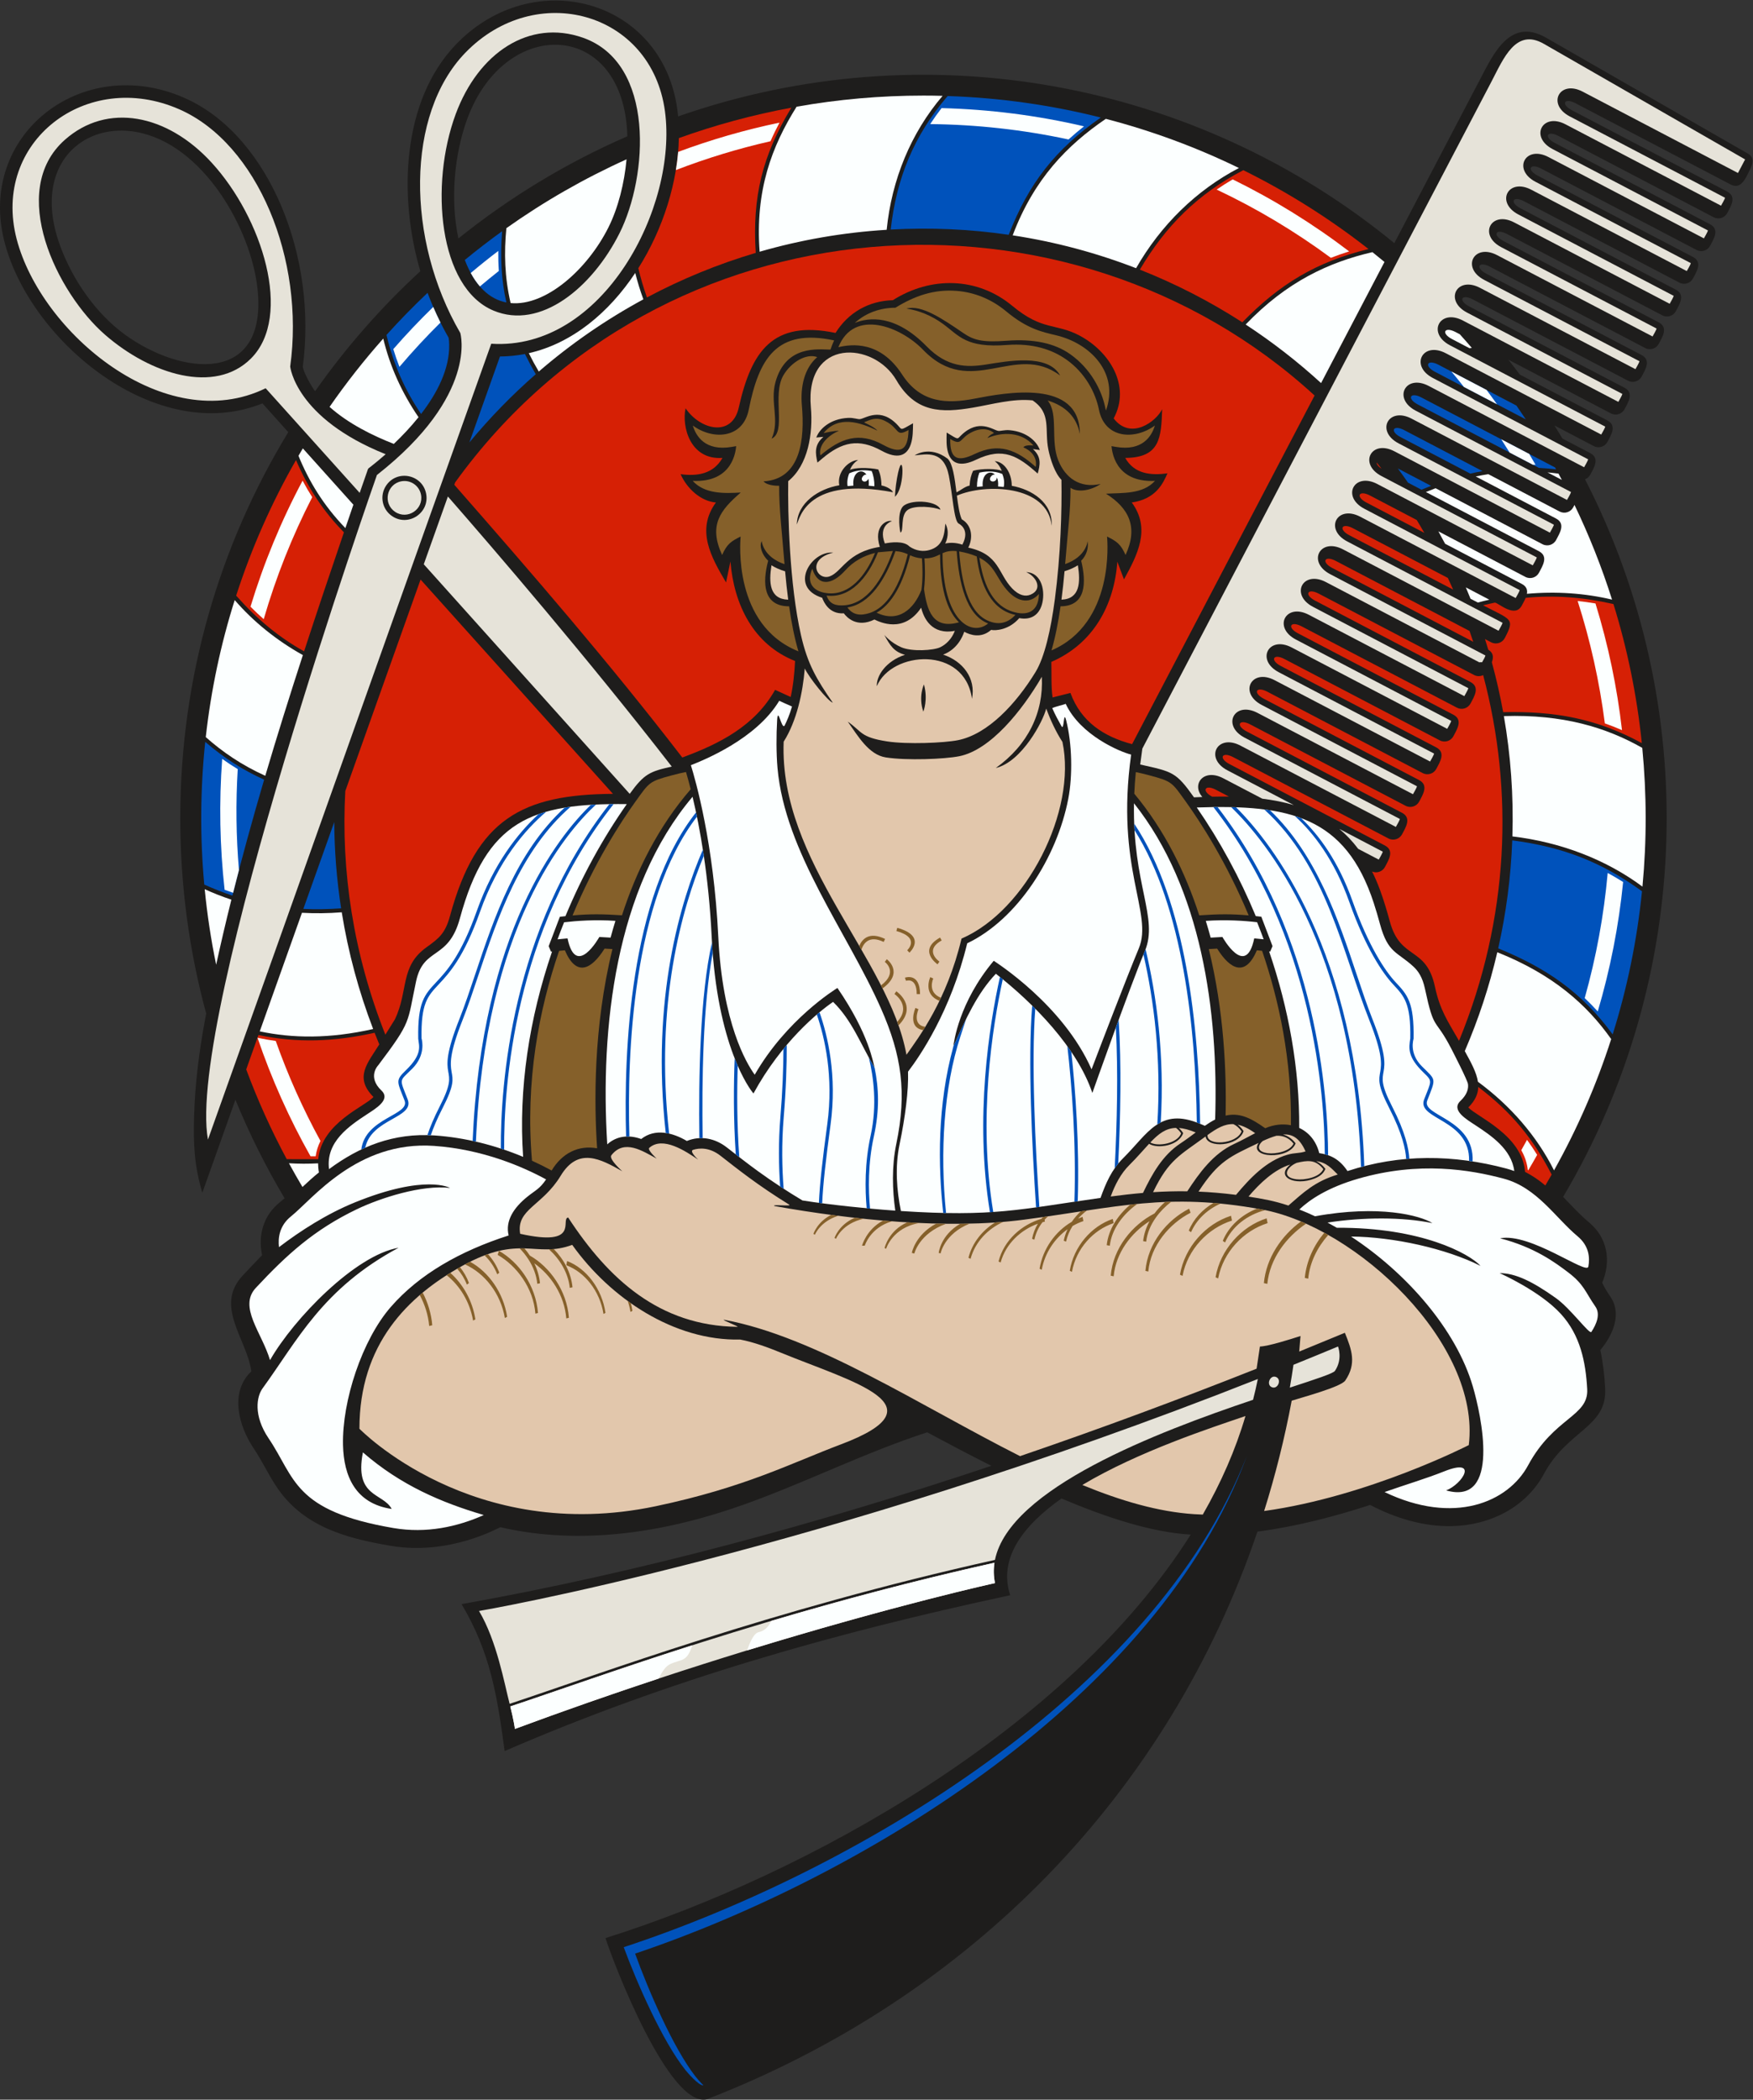 <?xml version="1.0" encoding="UTF-8" standalone="no"?>
<svg
   xmlns:dc="http://purl.org/dc/elements/1.1/"
   xmlns:cc="http://creativecommons.org/ns#"
   xmlns:rdf="http://www.w3.org/1999/02/22-rdf-syntax-ns#"
   xmlns:svg="http://www.w3.org/2000/svg"
   xmlns="http://www.w3.org/2000/svg"
   viewBox="0 0 637.653 763.533"
   height="763.533"
   width="637.653"
   xml:space="preserve"
   id="svg2"
   version="1.1"><rect x="0" y="0" width="637.653" height="763.533" fill="#333333" stroke="none"/><defs
     id="defs6" /><g
     transform="matrix(1.333,0,0,-1.333,0,763.533)"
     id="g10"><g
       transform="scale(0.1)"
       id="g12"><path
         id="path14"
         style="fill:#1e1d1c;fill-opacity:1;fill-rule:evenodd;stroke:none"
         d="m 4367.03,2044.95 c 7.19,-34.19 11.26,-69.32 13.15,-104.16 5.77,-106.75 -102.39,-113.49 -167.02,-233.49 -49.81,-92.5 -148.88,-140.6 -251.55,-142.68 -77.89,-1.58 -154.23,21.98 -222.76,57.84 -95.8,-31.41 -201.96,-59.02 -307.56,-72.84 C 3189.39,836.941 2650.14,281.008 1928.69,1.035 1826.54,-22.664 1674.86,369.641 1652.28,440.793 c 556.38,175.352 1262.42,571.387 1597,1100.747 -105.94,5.97 -228.63,46.01 -352.73,98.48 -104.7,-74.05 -172.87,-162.9 -139.97,-263.93 C 2279.7,1274 1825.33,1145.61 1377.09,951.023 c -20.31,150.347 -38.75,268.407 -117.52,400.777 483.9,86.46 971.19,218.58 1445.71,377.32 -64.6,32.41 -124.46,64.35 -175.2,91.45 -170.41,-55.36 -329.94,-136.21 -498.28,-196.45 -212.07,-75.89 -444.09,-113.84 -666.43,-62.41 -2.94,-0.3 -137.23,-78.38 -299.87,-50.69 -124.012,21.11 -241.461,53.25 -313.934,165.56 -21.007,32.56 -37.523,67.86 -59.207,99.95 -40.968,60.65 -66.597,153.68 -6.468,210.32 -12.34,88.85 -101.696,177.65 -23.684,261.25 17.484,18.73 35.113,37.33 53.004,55.68 -11.641,54.54 3.578,108.47 48.312,144.26 4.442,3.54 8.79,7.23 13.075,11 -51.075,85.7 -96.008,175.47 -134.2,268.73 l -90.32,-253.66 c -22.168,74.96 -24.695,132.47 -22.367,211.13 2.57,86.7 13.691,174.64 29.574,259.85 1.106,5.93 2.235,11.87 3.36,17.81 -46.114,169.75 -70.735,348.35 -70.735,532.71 0,385.77 107.731,746.37 294.723,1053.39 l -70.5,78.51 C 427.766,4510.86 83.152,4795.58 12.461,5067.02 c -76.188,292.52 210.57,516.69 490.406,394.03 124.453,-54.55 212.426,-171.99 264.344,-294.19 57.738,-135.9 78.434,-292.27 59.144,-438.63 0.493,-14.25 23.403,-54.11 33.473,-67.62 83.84,119.25 180.212,229.03 287.182,327.5 -58.93,199.99 -52.62,463.44 97.98,619.37 211.03,218.5 562.48,122.84 603.33,-178.22 0.84,-6.24 1.52,-12.55 2.12,-18.9 672.29,235.11 1412.72,98.39 1954.42,-345.75 l 233.57,446.12 c 37.58,71.77 82.66,170.52 180.88,114.14 L 4767,5310.43 c 27.43,-13.86 11.78,-37.48 2.41,-57.03 -8.85,-18.52 -22.35,-41.59 -46.51,-28.94 l -423.95,221.98 c -30.51,15.97 -40.45,-3.06 -9.97,-19.03 l 423.96,-221.98 c 26.98,-14.12 10.36,-39.67 0.48,-58.53 -7.06,-13.49 -23.73,-18.7 -37.22,-11.63 l -423.95,221.98 c -30.5,15.96 -40.46,-3.07 -9.96,-19.04 l 423.95,-221.98 c 26.98,-14.12 10.35,-39.66 0.48,-58.52 -7.06,-13.49 -23.74,-18.7 -37.22,-11.64 l -423.96,221.98 c -30.5,15.97 -40.45,-3.06 -9.95,-19.03 l 423.95,-221.98 c 26.98,-14.13 10.35,-39.66 0.48,-58.53 -7.06,-13.49 -23.74,-18.69 -37.23,-11.63 l -423.95,221.98 c -30.5,15.96 -40.46,-3.07 -9.96,-19.04 l 423.95,-221.98 c 26.99,-14.13 10.35,-39.66 0.48,-58.52 -7.06,-13.5 -23.73,-18.71 -37.22,-11.64 l -423.95,221.98 c -30.5,15.97 -40.46,-3.06 -9.96,-19.03 l 423.95,-221.98 c 26.99,-14.13 10.35,-39.67 0.48,-58.52 -7.06,-13.49 -23.73,-18.71 -37.22,-11.65 l -423.96,221.98 c -30.49,15.97 -40.45,-3.06 -9.96,-19.02 l 423.96,-221.99 c 26.99,-14.12 10.36,-39.66 0.48,-58.53 -7.06,-13.49 -23.74,-18.69 -37.22,-11.63 l -423.96,221.98 c -30.5,15.96 -40.45,-3.07 -9.96,-19.04 l 423.96,-221.98 c 26.98,-14.12 10.36,-39.66 0.47,-58.52 -7.06,-13.49 -23.73,-18.7 -37.22,-11.64 l -279.75,146.48 c 10.47,-13.33 20.74,-26.81 30.88,-40.41 l 238.91,-125.09 c 26.99,-14.13 10.37,-39.67 0.48,-58.53 -7.06,-13.5 -23.73,-18.7 -37.21,-11.64 l -107.4,56.23 c 7.36,-11.79 14.59,-23.66 21.72,-35.61 l 75.72,-39.66 c 26.98,-14.12 10.35,-39.66 0.47,-58.52 -3.23,-6.19 -8.49,-10.63 -14.53,-12.95 317.56,-618.54 293.95,-1361.21 -59.78,-1957.62 23.12,-23.81 45.36,-48.49 70.9,-69.77 50.61,-42.18 60.47,-105.53 35.77,-164.3 5.66,-12.74 13.52,-25.48 21.39,-36.71 33.94,-48.48 7.22,-106.64 -26.52,-147.04 z M 1250.96,5077.47 c 139.68,112.19 294.52,206.26 460.97,278.65 -8.4,317.54 -332.32,330.81 -436.6,48.24 -35.81,-97.06 -47.14,-222.72 -24.37,-326.89 z M 165.367,5053.86 c 34.16,-90.98 96.446,-181.28 175.531,-238.74 154.372,-112.17 389.313,-137.55 361.899,124.12 -17.176,164 -148.715,396 -330.809,428.66 -105.324,18.89 -202.812,-35.11 -225.742,-142.26 -12.238,-57.19 -1.152,-117.78 19.121,-171.78 v 0" /><path
         id="path16"
         style="fill:#d62005;fill-opacity:1;fill-rule:evenodd;stroke:none"
         d="m 2157.67,3826.54 c 7,32.07 10.32,65.5 11.92,98.19 -114.36,45.3 -166.79,154.39 -176.41,271.43 L 1981.25,4139 c -40.6,68.66 -82.72,142.82 -27.64,218.16 -40.9,3.14 -78.9,37.59 -96.4,77.17 44.43,-5.91 89.21,-0.13 114.31,44.44 -88.64,-6.31 -111.51,85.95 -100.73,135.33 40.6,-59.61 126.85,-79.58 145.12,1.86 34.29,152.8 91.66,239.67 264.07,203.69 34.79,55.65 90.41,87.5 156.41,89.3 103.41,65.47 230.66,63.96 326.36,-15.73 81.81,-68.14 118.44,-46.63 182.5,-80.43 82.38,-43.46 141.48,-137.71 93.69,-226.33 46.43,-60.7 116.27,-8.41 132.4,25.24 -2.86,-76.22 -4.52,-132.47 -100.85,-132.98 25.12,-44.51 70.8,-48.04 115.21,-42.13 -11.85,-27.25 -31.47,-70.17 -97.32,-79.43 52.6,-71.78 15.83,-142.32 -21.26,-209.8 l -18.14,48.2 c -8.54,-118.78 -65.67,-223.7 -180.11,-273.34 0.93,-30.79 -0.87,-69.42 3.43,-96.95 l 48.72,12.29 c 29.15,-79.55 92,-119.41 168.26,-139.69 l 497.95,951.08 C 2918.93,5261.64 1806.8,5195 1242.04,4411.93 l -2.31,-6.47 c 214.06,-244.13 423.95,-486.64 622.1,-744.02 101.68,37.38 198.15,86.36 253.24,184.58 l 42.6,-19.48 z m 1150.04,-271.95 c 15.47,0.34 30.75,0.45 45.83,0.25 l -35.34,18.5 c -30.32,15.87 -40.33,-2.84 -10.49,-18.75 z m 436.45,-204.18 c 7.77,-15.61 14.98,-32.34 21.59,-50.28 10.41,-28.29 18.97,-57.22 26.89,-86.29 29.09,-106.82 99.04,-65.97 122.95,-177.41 13.9,-64.85 34.85,-93.82 65.78,-147.95 137.14,334.11 149.97,681.32 65.88,997.69 -7.61,-3.7 -16.81,-3.87 -24.87,0.36 l -423.96,221.98 c -30.51,15.97 -40.46,-3.06 -9.96,-19.03 l 423.95,-221.98 c 26.98,-14.13 10.36,-39.67 0.48,-58.54 -7.06,-13.48 -23.74,-18.69 -37.21,-11.62 l -423.97,221.97 c -30.5,15.97 -40.45,-3.06 -9.96,-19.02 l 423.96,-221.99 c 26.99,-14.12 10.35,-39.67 0.47,-58.53 -7.06,-13.49 -23.73,-18.7 -37.22,-11.63 l -423.95,221.98 c -30.5,15.97 -40.46,-3.06 -9.96,-19.03 L 3919,3689.11 c 26.98,-14.13 10.36,-39.67 0.48,-58.53 -7.06,-13.49 -23.73,-18.7 -37.21,-11.64 l -423.96,221.98 c -30.5,15.97 -40.46,-3.06 -9.96,-19.03 l 423.95,-221.98 c 26.99,-14.13 10.36,-39.67 0.49,-58.53 -7.07,-13.49 -23.75,-18.69 -37.22,-11.63 l -423.97,221.98 c -30.49,15.97 -40.45,-3.07 -9.96,-19.03 l 423.97,-221.99 c 26.98,-14.12 10.35,-39.66 0.48,-58.53 -7.07,-13.48 -23.75,-18.69 -37.23,-11.63 l -423.96,221.98 c -30.49,15.97 -40.45,-3.06 -9.96,-19.03 l 423.95,-221.98 c 26.99,-14.13 10.37,-39.66 0.49,-58.53 -6.71,-12.83 -22.12,-18.16 -35.22,-12.58 z m 275.98,626.68 c -3.26,9.88 -6.62,19.73 -10.08,29.53 l -364.94,191.09 c -30.5,15.96 -40.46,-3.07 -9.96,-19.04 l 384.98,-201.58 z m -54.76,142.34 c -4.7,10.65 -9.53,21.25 -14.45,31.8 l -259.11,135.67 c -30.5,15.97 -40.45,-3.06 -9.96,-19.03 l 283.52,-148.44 z m -78.73,154.86 c -6.81,11.78 -13.63,23.55 -20.68,35.07 l -127.45,66.74 c -30.49,15.97 -40.45,-3.07 -9.97,-19.03 l 158.1,-82.78 z m -116.77,175.08 c -4.32,5.63 -8.65,11.26 -13.02,16.81 -0.71,-4.25 3.26,-10.57 13.02,-16.81 z M 942.262,3569.98 c -12.004,-218.39 21.801,-444.08 109.298,-664.66 l 25.98,41.64 c 37.69,78.74 13.22,144.56 86.35,196.82 35.56,25.42 51.36,38.69 64.31,86.25 72.08,264.62 197.63,330.52 444.43,332.27 l -524.95,584.62 -205.418,-576.94 v 0" /><path
         id="path18"
         style="fill:#0052bb;fill-opacity:1;fill-rule:evenodd;stroke:none"
         d="m 912.129,3485.35 c 0.476,-79.45 6.723,-157.49 18.726,-235.43 -35.929,-2.48 -70.05,-3.04 -103.097,-1.53 l 84.371,236.96 z M 634.18,3284.65 c -25.219,8.48 -50.684,18.48 -76.77,30.11 -11.867,129.79 -10.957,259.88 2.606,389.33 52.214,-44.84 104.695,-77.99 160.797,-103.07 -31.016,-105.45 -60.215,-211.15 -86.633,-316.37 z m 3846.5,11.91 c -13.57,-134.63 -40.7,-265.26 -80,-390.5 -84.39,115.3 -180.82,180.95 -312.41,234.74 21.53,95.25 34.6,193.7 38.37,294.54 137.23,-17.8 242.48,-58.11 354.04,-138.78 z m -342.67,1324.96 c 8.67,-12.44 17.2,-24.98 25.58,-37.64 l -248.22,129.97 c -30.49,15.97 -20.53,35 9.96,19.03 l 212.68,-111.36 z m 105.41,-168.83 2.87,-5.18 c -16.02,1.85 -31.67,3.2 -47.05,4.06 l -330.57,173.08 c -30.49,15.97 -20.54,35 9.96,19.03 l 364.79,-190.99 z m -197.99,-9.99 c -11.13,-1.99 -22.22,-4.25 -33.29,-6.82 l -190.18,99.58 c -30.5,15.97 -20.53,34.99 9.97,19.03 l 213.5,-111.79 z m -140.41,-40.13 c -8.68,-3.35 -17.41,-6.86 -26.21,-10.52 l -36.6,19.16 c -9.05,13.06 -18.29,25.98 -27.73,38.75 l 90.54,-47.39 z M 2585.94,5465.95 c 143.68,-4.74 283.47,-24.8 417.78,-58.7 -123.84,-86.84 -196.04,-178.39 -251.22,-319.81 -106.89,15.49 -213.07,20.27 -321.96,14.3 15.91,140.29 63.13,256.24 155.4,364.21 z M 1461.97,4707.1 c -65.24,-57.06 -125.81,-119.31 -181.11,-186.1 l 83.46,234.41 c 23.31,0.12 46.04,2.48 68.16,6.81 8.9,-18.14 18.72,-36.46 29.49,-55.12 z m -312.93,-108.5 c -43.58,63.94 -75,134.12 -94.47,215.54 35.82,39.8 73.25,78.13 112.17,114.91 15.91,-42.48 35.12,-83.53 57.37,-122.34 1.12,-5.82 1.49,-12.65 1.62,-18.49 1.44,-66.7 -32.89,-132.86 -76.69,-189.62 z m 119.36,420.12 c 33.06,27.21 67.03,53.37 101.84,78.42 -5.82,-71.08 -2.09,-133.96 11.55,-194.36 -45.31,8.76 -85.83,43.88 -113.39,115.94 v 0" /><path
         id="path20"
         style="fill:#d62005;fill-opacity:1;fill-rule:evenodd;stroke:none"
         d="m 4234.18,2523.71 c -5.68,-9.98 -11.43,-19.91 -17.27,-29.78 -16.46,13.82 -34.47,26.5 -55.33,37.09 -7.27,100.24 -132.35,150.78 -154.86,175.72 18.9,18.83 26.7,37.06 27.21,55.91 90.28,-68.49 148.52,-139.19 200.25,-238.94 z M 1022.2,2910.56 c 4.17,-10.64 8.44,-21.23 12.82,-31.76 -31.79,-50.96 -69.161,-89.85 -15.98,-143.37 -20.157,-24.56 -142.126,-70.48 -150.571,-169.75 l -86.035,0.05 c -42.18,78.57 -79.188,160.32 -110.575,244.8 l 33.434,93.9 c 104.875,-22.23 206.727,-18.59 316.907,6.13 z M 829.801,3951.01 c -68.578,38.38 -127.574,86.88 -185.391,151.99 41.899,129.66 96.797,253.48 163.301,369.83 33.516,-78.03 76.258,-141.6 130.812,-197.1 C 902.207,4169.34 865.59,4060.8 829.801,3951.01 Z M 2062.31,5038.07 c -103.76,-30.75 -203.13,-71.68 -296.97,-121.64 -9.4,26.75 -17.25,53.31 -23.49,79.8 68.17,107.76 108.27,236.88 110.69,354.98 98.88,35.58 201.44,63.46 306.93,82.95 -79.12,-130.24 -106.95,-243.37 -97.16,-396.09 z m 1330.48,225.59 c 121.45,-60.1 235.88,-132.26 341.58,-215.07 -142.51,-35.16 -241.77,-95 -344.36,-199.93 -87.7,56.57 -181.27,104.84 -279.58,143.68 70.5,119.72 158.42,206.73 282.36,271.32 z M 4402.8,4080.07 c 37.75,-121.83 63.96,-248.73 77.41,-379.41 -123.46,67.37 -238.44,87.7 -378.32,84.46 -8.38,46.13 -18.73,91.58 -30.95,136.24 4.66,12.72 4.96,25.39 -9.77,34.18 -2.89,9.7 -5.87,19.37 -8.94,29 l 16.84,-8.82 c 13.49,-7.06 30.16,-1.84 37.22,11.64 28.26,53.98 17.75,48.99 -59.15,89.26 10.84,2.69 21.57,5.14 32.21,7.38 11.02,-1.53 54.76,-43.53 73.65,-7.45 3.29,6.3 7.35,13.35 10.27,20.46 78.35,7.65 154.84,2.02 239.53,-16.94 v 0" /><path
         id="path22"
         style="fill:#fcffff;fill-opacity:1;fill-rule:evenodd;stroke:none"
         d="m 4170.38,2535.37 c 8.26,13.91 16.33,27.92 24.24,42.03 -8.72,13.99 -17.92,27.68 -27.65,40.99 -5.15,-9.46 -10.39,-18.88 -15.71,-28.25 9.55,-16.8 15.77,-34.84 17.82,-54.09 0.44,-0.22 0.87,-0.45 1.3,-0.68 z M 652.07,3354.4 c -7.808,91.54 -8.925,183.63 -3.324,275.35 -14.512,8.75 -28.664,18.08 -42.453,27.92 -8.809,-119.37 -6.598,-238.04 6.633,-357.09 7.683,-2.86 15.418,-5.6 23.191,-8.22 5.211,20.66 10.531,41.35 15.953,62.04 z m 1917.29,2078.61 c -10.92,-14.12 -21.29,-28.66 -31.05,-43.62 126.86,-1.24 253.48,-15.27 377.51,-41.94 13.63,12.47 27.77,24.4 42.29,35.83 -127.51,29.8 -257.83,46.4 -388.75,49.73 z m 1391.2,-718.57 c 11.58,-13.88 22.96,-27.92 34.14,-42.13 l 90.41,-47.33 c -9.39,13.2 -18.93,26.27 -28.65,39.23 l -95.9,50.23 z m 136.08,-184.9 c 7.72,-11.97 15.3,-24.02 22.75,-36.16 l 63.32,-33.15 c 2.49,-0.09 4.97,-0.18 7.46,-0.29 -5.63,9.92 -11.34,19.79 -17.14,29.6 l -76.39,40 z m 332.58,-1207.72 c -13.79,8.67 -27.83,16.93 -42.15,24.69 -10.35,-115.46 -31.34,-229.87 -62.75,-341.45 12.37,-11.64 24.25,-23.77 35.65,-36.36 34.13,115.23 57.28,233.53 69.25,353.12 z M 1073.23,4775.49 c 4.95,-16.33 10.53,-32.46 16.75,-48.34 35.72,42.06 73.04,82.34 112,120.88 -6.96,13.95 -13.55,28.14 -19.75,42.53 -37.88,-36.85 -74.25,-75.23 -109,-115.07 z m 236.32,170.99 c 16.95,14.36 34.18,28.43 51.7,42.23 -1.28,18.19 -1.74,36.43 -1.52,54.65 -25.57,-19.44 -50.64,-39.51 -75.19,-60.2 7.7,-14.21 16.08,-26.37 25.01,-36.68 z m 2054.2,292.1 c -14.91,-8.74 -29.52,-17.99 -43.76,-27.8 109.69,-51.74 214.11,-114.22 311.7,-186.25 16.41,6.47 33.07,12.31 49.9,17.57 -99.27,75.61 -205.8,141.51 -317.84,196.48 z m 1062.38,-1502.5 c -13.44,117.14 -37.59,232.92 -72.39,345.6 -16.13,2.72 -32.35,4.98 -48.62,6.71 34.83,-108.74 59.67,-220.58 74.2,-333.84 15.82,-5.56 31.44,-11.74 46.81,-18.47 z M 702.707,2896.88 c 38.07,-111.96 86.523,-220.26 144.602,-323.27 h 14.086 c 2.05,14.59 6.503,28.52 13.082,41.75 -47.872,87.49 -88.731,178.75 -121.993,272.78 -16.691,2.3 -33.3,5.22 -49.777,8.74 z m 16.926,1141.92 c 33.336,114.89 77.672,226.45 132.344,332.85 -9.356,14.66 -18.086,29.71 -26.235,45.08 -58.484,-109.66 -106.113,-224.94 -142.211,-343.87 11.66,-11.74 23.688,-23.11 36.102,-34.06 z M 1844.32,5263.98 c 84.04,32.38 170.38,58.68 258.25,78.65 7.49,17.23 15.72,34.12 24.52,50.71 -94.08,-19.59 -186.56,-46.27 -276.56,-79.77 -1.4,-16.42 -3.46,-32.97 -6.21,-49.59 v 0" /><path
         id="path24"
         style="fill:#fcffff;fill-opacity:1;fill-rule:evenodd;stroke:none"
         d="m 2519.92,5467.17 c 17.47,0 34.89,-0.24 52.26,-0.7 -86.53,-101.26 -138.92,-228.58 -152.64,-365.43 -119.57,-7.37 -235.61,-27.75 -346.7,-59.84 -12.48,166.81 33.24,287.75 100.93,395.64 112.38,19.91 228.05,30.33 346.15,30.33 z m 497.65,-63.44 c 126.47,-32.91 248.01,-78.05 363.25,-134.12 -116.49,-60.7 -213.46,-155.88 -280.66,-273.34 -107.17,41.5 -219.89,71.87 -336.76,89.64 58.35,154.27 149.11,246.27 254.17,317.82 z m 727.47,-363.65 c 11.09,-8.81 22.07,-17.74 32.95,-26.78 l -173.02,-330.46 c -64.06,58.61 -132.9,112.08 -205.84,159.82 112.12,116.93 227.09,169.87 345.91,197.42 z m 238.5,-224.03 c 11.07,-12.28 22,-24.69 32.77,-37.25 -2.1,-0.28 -4.2,-0.57 -6.29,-0.86 l -47.95,25.1 c -30.49,15.97 -20.55,35.01 9.96,19.03 l 11.51,-6.02 z m 269.25,-380.19 c 3.1,-5.7 6.17,-11.42 9.21,-17.15 l -39.14,20.49 c 10.04,-0.91 20.01,-2.03 29.93,-3.34 z m 43.69,-85.37 c 39.98,-83.04 74.27,-169.33 102.47,-258.33 -74.78,17.7 -153.27,22.91 -232.3,15.84 1.87,10.36 -0.81,20.11 -14.13,27.08 l -209.17,109.53 c -5.99,11.36 -12.12,22.66 -18.37,33.86 l 237.5,-124.35 c 13.49,-7.07 30.16,-1.86 37.22,11.63 9.87,18.86 26.5,44.41 -0.48,58.53 l -308.24,161.39 c 8.9,3.67 17.69,7.14 26.42,10.42 l 291.78,-152.78 c 13.49,-7.06 30.16,-1.85 37.21,11.64 9.88,18.86 26.52,44.4 -0.47,58.53 l -218.99,114.66 c 11.59,2.42 23.03,4.49 34.36,6.25 l 194.59,-101.89 c 13.49,-7.05 30.17,-1.85 37.23,11.64 1.06,2.05 2.21,4.17 3.37,6.35 z m -232.32,-258.55 c -10.53,-2.36 -21.04,-4.93 -31.53,-7.73 l -19.9,10.42 c -4.14,10.37 -8.41,20.68 -12.79,30.94 l 64.22,-33.63 z m 417.28,-404.25 c 12.15,-126.15 12.39,-252.3 0.49,-378.5 -99.55,73.89 -222.2,121.14 -354.92,137.04 3.41,111.25 -4.54,220.92 -23.24,328.2 161.04,5.05 278.7,-30.66 377.67,-86.74 z m -84.82,-794.4 c -40.27,-125.32 -92.73,-245.18 -155.99,-358.16 -46.9,93.34 -118.2,175.91 -207.63,241.73 -3.82,25.36 -18.67,52.32 -35.92,83.71 37.17,86.24 67.02,176.38 88.76,269.63 152.28,-60.75 244.45,-143.01 310.78,-236.91 z M 1755.64,4911.31 c -102.35,-55.4 -198,-121.58 -285.44,-197.02 -10.02,16.98 -19.06,33.69 -27.21,50.17 118.69,26.83 218.88,111.11 290.48,218.85 6.05,-24.16 13.44,-48.2 22.17,-72 z m -362.28,-10.15 c -16.49,70.87 -18.06,138.2 -11.57,204.3 102.49,72.62 212.26,135.62 327.94,187.84 -5.87,-64.54 -22.64,-132.3 -49.61,-186.1 -57.39,-114.44 -170.92,-215.19 -266.76,-206.04 z M 942.473,4287.29 c -60.563,62.62 -99.957,128.62 -128,197.23 3.929,6.77 7.902,13.5 11.906,20.21 l 137.937,-153.62 c -7.265,-21.18 -14.55,-42.46 -21.843,-63.82 z m -43.164,330.65 c 45.129,65.07 94.082,127.28 146.511,186.34 18.06,-75.55 50.82,-148.05 96.27,-214.51 -21.58,-26.9 -45.04,-51.51 -67.43,-72.82 -57.81,22.49 -124.64,55.61 -175.351,100.99 z M 723.91,3611.56 c -63.883,28.78 -116.484,64.75 -162.41,105.51 14.367,128.75 41.035,253.79 78.984,373.82 51.356,-59.37 114.375,-110.03 185.981,-150.11 -35.402,-108.83 -69.957,-218.87 -102.555,-329.22 z m 208.641,-372.4 c 17.754,-110.29 46.726,-216.82 85.699,-318.42 -119.98,-27.03 -220.066,-25.32 -309.437,-6.42 l 115.183,323.49 c 35.754,-1.97 72.035,-1.54 108.555,1.35 z M 589.863,3096.07 c -13.941,67.52 -24.425,136.31 -31.258,206.16 23.583,-10.86 47.895,-20.4 72.813,-28.6 -14.809,-59.4 -28.719,-118.63 -41.555,-177.56 z m 278.145,-541.75 c 0.023,-7.94 0.742,-16.18 2.305,-24.78 -16.133,-12.98 -30.981,-26.56 -44.954,-39.72 -12.683,21.31 -24.972,42.89 -36.879,64.72 26.415,-1.59 52.961,-1.67 79.528,-0.22 v 0" /><path
         id="path26"
         style="fill:#fcffff;fill-opacity:1;fill-rule:evenodd;stroke:none"
         d="m 897.867,2538.5 c 83.367,61.79 176.293,99.64 288.503,91.86 82.55,-5.73 164.44,-26.36 241.15,-58.36 -13.05,185.8 16.83,378.6 78.96,560.1 l -2.89,-0.28 -6.36,14.88 30.53,80.19 c 5.24,0.63 10.31,1.2 15.21,1.74 45.14,108.83 101.78,212.13 167.42,305.64 -260.93,3.34 -383.01,-45.79 -455.4,-311.54 -31.67,-116.27 -99.1,-76.34 -119.52,-171.56 -24.76,-115.43 -11.16,-106.99 -103.54,-229.57 -0.08,-0.08 -30.52,-31.1 8.89,-68.59 26.43,-25.16 -15.92,-49.4 -40.64,-65.74 -46.094,-30.45 -111.86,-73.91 -102.313,-148.77 z m 2196.563,998.08 c -4.08,-221.97 67.39,-312.63 29.83,-402.81 -42.8,-102.72 -143.19,-386.74 -143.45,-387.45 -41.65,123.7 -160.4,244.83 -263.27,325.16 -50.44,-52.71 -82.31,-123.46 -115.97,-198.3 1.16,10.34 14.62,119.91 110.17,233.72 6.3,-4.62 189.35,-120.17 266.89,-296.17 23.67,62.17 93.73,245.38 128.97,329.96 39.98,95.97 -64.41,217.32 -20.95,528.67 -30.87,7.64 -138.54,52.91 -178.6,138.53 -5.58,-2.78 -26.12,-6.78 -36.67,-11.7 7.06,-16.68 16.22,-33.19 25.12,-49.31 7.9,-14.32 5.13,45.97 12.82,16.03 16.23,-63.14 18.1,-150.61 5.75,-214.35 -31.05,-160.24 -138.59,-328.6 -275.75,-393.99 -45.34,-186.38 -129.56,-308.33 -161.49,-350.21 1.72,-50.9 -7.58,-123.76 -23.06,-198.11 -12.91,-61.99 -7.81,-126.08 3.64,-182.02 252.63,-16.41 322,4.21 544.69,35.77 14.26,39.45 29.95,76.82 61.53,108.14 68.35,67.82 100.09,140.1 210.17,94.03 l 12.99,-5.45 c 9.44,6.52 18.73,12.37 28.1,17.16 9.52,295.64 -37.6,631.14 -221.46,862.7 z m -690.17,-560.3 c -92.91,210.22 -262.15,426.16 -282.58,656.28 -3.54,39.93 -3.42,90.15 -1.04,130.62 2.31,38.87 11.51,-24.37 20.04,-15.28 6.82,13.62 14.09,30.25 20.53,52.69 -15.55,6.64 -27.44,12.2 -34.8,15.59 -63.32,-105.06 -207.28,-162.29 -241.16,-175.72 12.14,-38.78 62.46,-212.59 74.82,-468 11.39,-235.43 76.51,-344.86 99.4,-376.42 86.71,150.71 218.45,232.06 225.69,236.68 87.37,-127.1 97.53,-205.49 101.59,-218.21 -38.23,64.92 -61.88,130.03 -113.41,180.26 -40.63,-27.77 -141,-109.99 -217.25,-249.79 -9.51,10.49 -99.64,129.12 -114.03,426.63 -8.17,168.97 -32.59,300.39 -52.22,382.66 -210.66,-249.42 -252.43,-629.83 -232.79,-948.2 25.43,23.12 58.72,26.84 92.65,14.61 37.98,29.89 85.84,17.46 124.59,-5.33 38.12,15.39 77.05,7.27 109.15,-17.7 28.59,-22.24 56.92,-44.51 86.29,-65.74 38.82,-28.09 78.82,-54.25 119.93,-78.85 42.47,-6.73 85.76,-11.92 128.43,-16.56 39.25,-4.25 81.42,-8.17 124.93,-11.23 -7.88,56.28 -10.04,120.55 2.93,182.81 29.04,139.4 14.51,241.02 -41.69,368.2 z m 861.51,548.79 c 62.9,-91.02 117.29,-191.07 160.95,-296.27 4.89,-0.52 9.94,-1.1 15.17,-1.71 l 30.55,-80.25 -6.35,-14.87 -2.85,0.27 c 53.41,-155.94 83.01,-320.23 82.01,-481.26 25.62,-11.84 46.17,-34.8 54.69,-68.79 29.92,-4.38 55.02,-15.9 77.11,-48.95 143.57,47.22 289.06,45.39 433.75,6.8 7.4,-1.98 14.5,-4.26 21.35,-6.79 -7.48,59.91 -63.97,97.24 -105.16,124.45 -25.24,16.66 -68.52,41.43 -41.63,67.03 18.37,17.48 22.11,33.33 20.46,45.86 -1.41,10.64 -38.85,83.57 -45.37,96.19 -45.82,88.74 -46.43,44.33 -72.07,163.86 -6.7,31.28 -18.18,48.21 -31.62,60.59 -43.93,40.5 -69.27,35.86 -90.91,115.31 -5.26,19.32 -10.88,38.82 -17.2,58.11 -77.15,235.95 -229.91,269.25 -482.88,260.42 v 0" /><path
         id="path28"
         style="fill:#0052bb;fill-opacity:1;fill-rule:evenodd;stroke:none"
         d="m 985.891,2592.03 c 3.582,1.7 7.179,3.36 10.808,4.96 16.681,79.78 135.591,80.75 115.751,131.79 -23.06,59.33 -23.58,47.71 12.65,83.95 36.72,36.71 26.81,76.83 25.19,82.44 -1.65,95.56 16.35,114.81 46.66,147.19 28.87,30.83 68.52,73.19 112.92,198.16 49.21,138.52 122.9,223.72 180.59,272.94 -7.17,-2.05 -14.17,-4.27 -20.99,-6.68 -55.99,-51.62 -122.52,-134.95 -168.11,-263.26 -43.79,-123.25 -82.67,-164.78 -110.97,-195.02 -31.96,-34.14 -50.9,-54.38 -49.09,-154.13 1.73,-19.51 12.92,-41.08 -33.39,-85.85 -29.63,-28.64 -24.47,-29.95 -3.87,-82.98 15.53,-39.97 -107.169,-46.61 -118.149,-133.51 z m 2279.989,73.66 c -3.2,252.99 -36.38,585.93 -170.03,797.52 -0.34,5.85 -0.62,11.81 -0.87,17.88 142.38,-213.65 176.84,-559.23 179.9,-818.96 l -9,3.56 z m -139.81,472.7 c 29.91,-126.26 52.16,-287.96 41.37,-472.52 -3.18,-1.62 -6.28,-3.41 -9.33,-5.34 11.21,180.08 -9.29,338.5 -37.86,463.49 l 5.82,14.37 z m -84.26,-597.48 c 6.24,121.77 9.72,262.35 3.11,383.79 l 7.68,20.99 c 7.97,-122.14 4.97,-266.23 -1.16,-392.05 -3.42,-4.17 -6.62,-8.41 -9.63,-12.73 z m -118.37,317.34 c 11.42,-106.02 22.32,-254.14 17.47,-407.31 l -9.05,-1.35 c 5.23,161.32 -7.14,317.23 -19.2,424.11 3.68,-5.12 7.27,-10.27 10.78,-15.45 z m -96.21,-424.08 c -10.91,162.94 -22.78,403.43 -10.53,550.32 2.78,-2.75 5.57,-5.51 8.32,-8.3 -11.2,-146.43 0.43,-380.71 11.15,-540.77 l -8.94,-1.25 z m -90.86,622.28 c -28.02,-128.49 -68.12,-379.97 -25.98,-634.85 -3,-0.2 -6.01,-0.4 -9.03,-0.58 -42.49,258.16 -1.28,512.48 27.23,641.71 2.59,-2.07 5.18,-4.16 7.78,-6.28 z m -162.52,-637.52 c -14.26,129.54 -16.22,294.53 27.72,454.25 11.53,25.63 22.84,50.78 34.77,74.9 l -15.78,-48.17 c -45.25,-138.16 -55.86,-315.76 -38.99,-481.14 l -7.72,0.16 z m -865.36,208.49 c -6.56,228.6 8.75,654.12 190.92,884.23 0.81,-3.79 1.62,-7.67 2.43,-11.61 -176.18,-229.39 -190.88,-647.25 -184.35,-872.64 -3.03,0.16 -6.03,0.16 -9,0.02 z m 212.1,765.74 c -59.3,-141.64 -134.56,-402.48 -94.65,-757.78 -3.07,0.71 -6.16,1.3 -9.25,1.76 -40.66,367.06 41.01,633.81 101.33,772.89 0.87,-5.54 1.72,-11.16 2.57,-16.87 z m -12.09,-770.13 c -2.37,165.37 1.73,391.07 34.33,534.08 0.57,-9.89 1.23,-19.56 1.97,-29.05 -26.7,-141.4 -29.8,-349.71 -27.41,-504.97 -2.95,0.11 -5.91,0.09 -8.89,-0.06 z m 104.56,197.57 c -2.17,-70.33 -2.31,-158.69 4.24,-249.27 l -9.52,7.38 c -6.59,96.76 -5.75,190.45 -3.03,261.97 2.79,-7.11 5.58,-13.82 8.31,-20.08 z m 115.88,-329.49 c -4.03,54.9 -5.2,119.62 0.63,189.42 5.97,71.59 8.09,134.38 8.3,185.89 3.01,3.67 6,7.28 8.99,10.81 0.06,-53.64 -1.88,-120.69 -8.29,-197.44 -6.05,-72.49 -4.55,-139.09 -0.16,-194.86 -3.16,2.05 -6.32,4.11 -9.47,6.18 z m 107.3,475.32 c 22.62,-64.11 48.28,-172.67 30.21,-306.34 -13.2,-97.58 -20.71,-163.91 -22.86,-214.78 l -8.96,1.19 c 2.21,51.12 9.73,117.5 22.88,214.79 17.58,130.01 -6.89,236.07 -28.59,298.94 2.5,2.13 4.94,4.21 7.32,6.2 z m 128.74,-534.69 c -4.59,51.16 -5.66,123.32 10.76,197.95 18.54,84.29 7.74,161.67 -4.82,213.01 5.06,-9.37 10.29,-18.78 15.83,-28.19 11.3,-55.25 13.72,-114.45 -2.18,-186.76 -16.38,-74.46 -15.12,-146.35 -10.47,-196.87 l -9.12,0.86 z m -1198.66,199.53 c 3.07,-0.07 6.14,-0.16 9.23,-0.3 6.99,20.52 17.22,44.91 31.97,73.66 65.82,128.16 -17.99,57.31 54.48,240 14.82,37.35 28.85,79.28 43.7,123.67 51.66,154.4 113.41,338.88 251.35,458.75 -5.53,-0.75 -10.98,-1.57 -16.33,-2.46 -132.46,-121.41 -192.83,-301.82 -243.56,-453.42 -14.82,-44.33 -28.84,-86.19 -43.53,-123.22 -73.38,-185 9.75,-114.85 -54.12,-239.23 -15.49,-30.17 -26.07,-55.84 -33.19,-77.45 z m 123.43,-15.76 c 2.98,-0.65 5.97,-1.32 8.95,-2 24.93,587.82 245.7,844.11 327.66,919.6 -4.7,-0.22 -9.32,-0.47 -13.9,-0.75 -88.43,-85.07 -298.05,-345.23 -322.71,-916.85 z m 76.93,-20.91 c 3.02,-0.99 6.03,-1.99 9.04,-3.01 -1.1,168.85 25.71,598.54 298.76,942.79 -3.89,-0.03 -7.75,-0.08 -11.57,-0.14 -268.84,-343.28 -296.95,-768.48 -296.23,-939.64 z m 2257.42,-18.12 c -0.44,156.19 -28.05,595.06 -301.62,949.81 -3.77,-0.03 -7.56,-0.06 -11.37,-0.11 274.37,-351.63 303.24,-788.92 303.97,-946.99 3.06,-0.79 6.07,-1.69 9.02,-2.71 z m -264.54,949.53 c 93.86,-90.27 334.09,-378.8 354.37,-981.73 2.98,0.81 5.95,1.6 8.94,2.36 -20.45,587.58 -250.57,880.07 -349.91,979 -4.44,0.16 -8.9,0.27 -13.4,0.37 z m 486.19,-959.18 c -1.38,27.27 -11.09,72.75 -46.59,141.89 -63.87,124.39 19.26,54.23 -54.13,239.23 -14.69,37.03 -28.69,78.89 -43.53,123.22 -49.75,148.71 -108.79,325.1 -236.02,446.38 -5.15,0.8 -10.37,1.53 -15.64,2.21 170.12,-154.39 212.66,-388.17 286.82,-575.13 72.47,-182.69 -11.33,-111.85 54.48,-240 35.49,-69.11 44.73,-113.07 45.93,-138.5 2.89,0.25 5.79,0.48 8.68,0.7 z m -312.71,935.25 c 50.48,-45.56 107.86,-119.02 149.25,-235.53 44.4,-124.97 90.55,-193.36 119.42,-224.19 30.31,-32.38 48.32,-51.63 46.67,-147.19 -3.95,-26.23 -8.37,-50.12 36.13,-93.15 25.22,-24.39 21.88,-21.34 1.71,-73.24 -21.5,-55.32 125.59,-53.21 122.61,-167.81 3.19,-0.45 6.4,-0.94 9.6,-1.43 5.29,117.05 -140.32,123.52 -123.81,166 24.48,62.98 24.64,54.28 -14.66,93.58 -35.76,35.74 -22.75,73.5 -22.6,75.25 1.82,99.75 -17.13,119.99 -49.09,154.13 -28.3,30.24 -73.69,97.8 -117.47,221.05 -39.07,109.96 -91.97,180.66 -140.39,226.56 -5.68,2.12 -11.48,4.1 -17.37,5.97 v 0" /><path
         id="path30"
         style="fill:#fcffff;fill-opacity:1;fill-rule:evenodd;stroke:none"
         d="m 3545.6,2428.43 c 28.55,27.1 77.81,60.05 160.85,84.06 167.26,48.37 306.32,24.18 397.01,0 90.68,-24.19 141.06,-106.81 201.52,-157.19 31.25,-26.05 33.96,-58.03 29.29,-82.83 -4.37,-23.17 -158.26,93.49 -240.89,77.37 93.78,-24.05 150.77,-66.32 186.03,-93.09 43.66,-33.14 46.72,-54.02 73.93,-92.9 14.53,-20.75 3.41,-47.92 -10.79,-69.38 -5.16,-7.81 -56.29,63.46 -96.94,92.39 -64.67,46.01 -111.08,67.96 -153.39,67.96 0,0 110.26,-48.59 167.62,-111.85 52.37,-57.76 67.3,-130.15 71.33,-204.83 4.04,-74.57 -90.68,-76.59 -161.22,-207.57 -54.46,-101.16 -202.66,-163.81 -391.71,-72.99 58.84,20.76 111.97,36.22 163.28,56.66 93.88,37.4 49.84,-34.77 4.74,-52.19 150.09,-42.5 95.7,205.63 72.8,283.63 -45.86,156.21 -181.61,310.25 -332.34,408.94 114.5,-0.76 258.99,-32.47 353.53,-80.14 -30.86,33.62 -162.06,105.38 -392.2,104.06 -8.45,4.91 -16.92,9.64 -25.41,14.19 96.45,14.92 204.88,15.41 286.16,-1.52 -33.31,21.18 -146.57,50.53 -320.26,18.68 -14.35,6.77 -28.68,12.98 -42.94,18.54 z m -2055.39,82.05 c -62.18,33.82 -172.16,82.15 -305.82,91.43 -209.667,14.55 -331.972,-145.6 -390.21,-192.19 -31.957,-25.57 -35.856,-59.02 -32.867,-84.01 58.195,44.31 130.125,90.83 207.75,122.3 192.317,77.97 258.897,39.22 258.897,39.22 -76.36,8.94 -188.78,-26.74 -254.183,-58.09 -116.535,-55.85 -191.132,-123.93 -275.695,-214.53 -48.473,-51.93 16.559,-122.16 38.758,-197.13 64.719,113.12 232.957,286.5 350.91,306.59 -208.094,-111.38 -276.23,-253.13 -371.371,-383.8 -15.758,-21.63 -25.836,-73.38 16.644,-136.25 72.797,-107.75 66.977,-198.04 340.707,-244.62 90.08,-15.34 174.17,3.4 246.46,35.42 -115.65,34.21 -226.4,81.07 -329.874,170.95 -24.16,-123.39 55.014,-109.79 78.514,-154.28 -99.267,14.64 -130.861,89.99 -132.818,174.3 -2.809,120.46 52.25,286.96 130.258,376.55 77.81,89.39 189.23,152.68 321.77,195.25 -9.81,39.61 13.75,75.68 51.12,105.72 22.29,17.9 33.55,21.18 51.05,47.17 v 0" /><path
         id="path32"
         style="fill:#e2c7ac;fill-opacity:1;fill-rule:evenodd;stroke:none"
         d="m 2212.68,4617.04 c 6.35,-71.9 -7.62,-158.01 -61.82,-201.73 -1.3,-84.69 3.12,-280.83 34.93,-420.42 18.04,-79.2 42.73,-120.46 86.73,-183.88 -13.27,3.67 -65.21,69.08 -76.47,93.36 -5.27,-65.72 -22.08,-143.9 -57.58,-199.78 -12.74,-328.8 287.45,-590 335.09,-854.13 33.3,47.22 110.28,148.68 150.28,317 177.27,76.15 315.42,348.9 275.35,536.46 -18.25,28.27 -32.58,59.53 -44.33,91.03 -7.48,-32.66 -66.02,-145.23 -137.55,-162.15 88.18,62.84 130.64,151.56 125.64,248.91 -53.52,-91.99 -139.82,-199.72 -225.31,-216.79 -40.2,-8.03 -143.79,-12.11 -200.5,-3.24 -46.85,7.34 -76.23,59 -103.72,97.6 39.15,-27.12 33.41,-42.61 107.78,-54.01 54.18,-8.32 155.03,-4.17 192.92,3.4 81.32,16.26 158.15,98.62 211.45,185.61 25.07,40.87 41.94,115.54 52.95,199.02 15.71,119 19.37,242.34 17.93,325.64 -17.6,17.77 -29.81,53.95 -35.63,82.41 -11.15,54.53 9.56,98.69 -43.11,134.3 -53.42,5.61 -110.6,-10.92 -163.35,-19.87 -84.76,-14.39 -156.1,-14.47 -208.17,74.8 -62.44,107.06 -250.21,115.38 -233.51,-73.54 z m 308.53,-756.28 c 0,0 -15.78,-33.02 -1.62,-74.18 0,0 13.44,32.66 1.62,74.18 z m 212.59,582.52 c -5.15,12.44 -11.96,21.16 -19.51,26.52 25.05,-1.01 46.47,-30.31 46.64,-67.2 54.43,-9.72 111.9,-45.57 108.93,-109.02 -11.79,111.77 -181.34,115.94 -258.71,82.17 3.29,-25.76 6.81,-50.04 13.31,-64.49 28.36,-16.24 31.09,-50.96 17.8,-77.28 85.73,-18.43 80.45,-70.57 119.97,-111.57 18.74,-19.41 36.19,-22.44 49.68,-16.81 34.83,14.49 16.18,49.71 -11.66,61.64 44.26,-1.92 53.03,-55.84 42.45,-89.96 -7.74,-24.93 -27.13,-41.89 -61.31,-35.6 -28.21,-32.66 -65.09,-34.64 -76.83,-32.15 -27.2,-23.89 -56.85,-14.06 -73.37,-5.04 -4.87,-14.72 -19.78,-48.13 -57.58,-62.42 53.54,-17.64 89.94,-64.28 78.73,-120.52 -19.93,145.63 -219.43,130.61 -259.63,34.42 -1.59,28.26 24.95,68.63 76.83,85.67 -29.75,8.05 -40.39,24.63 -56.53,54.3 0,0 17.3,-21.23 46.4,-33.81 29.1,-12.59 88.09,-8.66 106.18,0 16.38,7.84 31.49,22.78 40.04,44.83 -63.15,-11.85 -84.87,34.35 -91.98,63.11 -47.7,-71.06 -112.49,-39.4 -127.52,-32.24 -48.18,-23.65 -75.61,6.12 -83.54,16.92 -40.82,-2.82 -55.18,31.92 -59.08,42.4 -92.09,28.98 -30.28,128.81 30.31,123.25 -75.26,-18.69 -43.8,-77.75 -9.38,-64.72 33.74,12.79 47.04,66.14 136.46,80.32 -18.13,56.5 18.94,74.94 33.16,70.19 -0.08,-0.02 -38.68,-10.6 -19.56,-60.89 15.04,3 51.94,8.22 67.36,-8.38 18.04,-12.15 37.61,-14.27 54.18,-9.6 36.3,10.27 41.06,39.22 43.53,72.29 11.99,-20.79 4.89,-44.81 -0.28,-54.48 12.45,2.78 28.19,3.08 46.77,-3.06 22.89,42.73 -10.42,57.72 -10.51,57.77 -12.56,8.27 -16.04,79.23 -26.4,130.73 -13.88,68.97 -59.46,58.41 -93.2,55.01 0.11,0.09 40.01,28.69 89.97,-9.06 14.18,-13.62 19.22,-53.18 24.08,-91.66 11.55,5.08 22.66,15.82 35.8,18.26 0.96,16.7 4.47,30.12 9.66,40.53 25.26,6.88 65.67,5.73 78.34,-0.37 z m -414.4,2.65 c 5.03,13.43 14.15,22.16 22.35,27.21 -26.98,-1.56 -58.44,-33.6 -51.51,-69.07 -55.88,-9.42 -114.5,-47.41 -115.81,-106.96 8.42,19.98 30.33,131.68 262.45,87.94 -3.1,7.11 -16.15,15.53 -31.52,18.54 -0.32,18.54 -3.63,32.91 -8.86,43.71 -26.05,5.52 -65.21,5.34 -77.1,-1.37 z m -176.96,-276.57 c -14.99,4.41 -27.24,10.12 -37.25,16.48 -7.45,-47.56 -5.42,-92.39 45.65,-93.85 -3.32,25.24 -6.09,51.25 -8.4,77.37 z m 762.5,0.25 c -2.3,-26.19 -5.08,-52.27 -8.42,-77.59 50.36,1.9 52.22,46.69 44.83,93.82 -9.82,-6.23 -21.8,-11.86 -36.41,-16.23 z m -86.27,333.18 18.82,-2.54 c -7,21.35 -33.51,49.63 -81.99,54.07 -14.93,1.36 -25.64,-2.92 -31.79,-1.79 -14.96,2.76 -52.73,34.23 -100.27,-11.48 -12.37,-11.87 -6.39,-13.67 -40.15,6.83 -0.35,-17.97 -1.48,-36.31 3.6,-53.8 9.03,-31.12 33.77,-40.94 76.72,-20.27 73.89,35.57 114.57,10.08 168.14,-37.84 6.39,23.65 10.96,45.13 -13.08,66.82 z m -571.67,33.37 -19.5,-1.82 c 8.13,22.29 36.66,51.07 86.82,53.57 15.45,0.76 26.3,-4.28 32.69,-3.35 15.53,2.25 55.8,33.89 102.85,-16.72 12.23,-13.15 5.99,-14.8 41.66,5.41 -0.41,-19.07 -0.02,-38.56 -6.01,-56.87 -10.65,-32.57 -36.58,-41.85 -79.95,-17.99 -62.85,34.58 -108.45,23.66 -161.9,-21.46 l -13.02,-11 c -5.58,25.36 -9.35,48.34 16.36,70.23 z m 210.03,-261.12 c -3.81,16.76 -7.94,61.93 10.31,74.27 25.8,17.42 92.61,11.35 98.97,-11.95 -17.53,7.75 -69.36,13.25 -89.02,-0.25 -21.63,-14.84 -9.69,-58.11 -20.26,-62.07 z m -14.89,97.68 c 0,0 1.04,25.35 5.57,50.52 17.23,95.84 24.46,-23.38 -5.57,-50.52 v 0" /><path
         id="path34"
         style="fill:#fcffff;fill-opacity:1;fill-rule:evenodd;stroke:none"
         d="m 2385.93,4401.37 c -5.05,0.68 -10.23,1.21 -15.5,1.6 0.86,7.38 0.43,13.76 -0.92,19.1 -6.44,-15.26 -25.63,-6 -14.44,6.95 2.64,3.06 6.23,4.61 9.31,4.34 -14,19 -39.52,4.94 -35.63,-30.17 -5.27,-0.32 -10.52,-0.78 -15.74,-1.37 -2.07,9.99 -0.34,23 4.32,34.75 14.17,6.62 34.39,11.25 61.22,6.39 4.89,-11.28 7.68,-25.75 7.38,-41.59 z m 334.41,24.1 c -1.66,-18.11 -28.64,-11.85 -15.32,3.55 2.85,3.28 6.77,4.83 9.99,4.25 -13.28,13.01 -36.54,2.36 -33.39,-32.11 -5.32,-0.34 -10.55,-0.82 -15.64,-1.46 -0.14,14.64 2.35,28.09 6.68,38.9 26.86,5.9 47.47,2.41 62.3,-3.6 4.68,-10.79 6.59,-23.32 3.93,-35.57 -5.09,0.63 -10.24,1.13 -15.37,1.51 0.97,10.27 -0.41,18.45 -3.18,24.53 v 0" /><path
         id="path36"
         style="fill:#85602a;fill-opacity:1;fill-rule:evenodd;stroke:none"
         d="m 2153.33,4073.89 c -70.86,-0.06 -73.37,63.69 -57.13,124.39 -17.31,16.08 -25.01,40.97 -17.49,53.45 0,-0.12 2.87,-42.59 62.1,-62.93 -6.63,83.42 -15.14,153.21 -14.62,213.93 0,0 -31.68,-1.09 -42.67,12.02 102.73,5.98 112.59,117.18 104.64,207.24 -4.48,50.79 6.61,101.42 41.92,131.73 -29.7,11.13 -71.26,-13.74 -92.31,-49.58 -31.74,-54.04 9.14,-154.94 -32.2,-172.84 23.07,50.56 -4.96,98.17 10.54,154.26 28.32,102.55 118.22,88.8 150.05,88.58 2.95,8.84 6.29,17.22 9.99,25.16 -157.7,33.61 -205.22,-50.17 -232.99,-189.01 -15.93,-79.66 -98.17,-83.2 -152.64,-43.23 8.64,-28.84 33.73,-70.68 106.44,-58.25 l 11.94,2.05 c -1.29,-10.63 -7.34,-99.93 -118.67,-94.8 32.9,-36.17 86.28,-34.41 131.16,-31.73 -55.7,-47.97 -88.5,-88.85 -50.88,-170.39 13.33,29.91 24.21,37.19 50.46,50.3 -0.86,-13.06 -21.56,-241.15 157.84,-313.22 -10.61,35.43 -18.97,77.67 -25.48,122.87 z m 290.02,814.51 c 52.39,32.28 104.87,50.81 167,46 48.26,-3.73 95.09,-22.31 135.63,-56.09 57.01,-47.49 97.9,-56.01 135.71,-64.97 94.86,-22.47 172.6,-103.88 136.19,-205.34 -0.5,1.88 -0.94,3.82 -1.35,5.82 -10.03,50.22 -40.71,108.72 -96.07,147.82 -42.69,30.17 -99.96,42.29 -173.56,36.69 -67.34,-5.12 -90.44,2.08 -118.29,21.1 -57.06,38.98 -114.21,77.84 -154.98,66.7 34.43,-5.25 68.83,-19.41 99.3,-41.61 44.8,-32.64 62.49,-66.28 175.32,-57.69 68.94,5.25 122.27,-11.99 161.83,-39.94 51.12,-36.13 79.45,-90.17 88.73,-136.6 15.94,-79.67 98.18,-83.2 152.65,-43.23 -8.64,-28.84 -33.73,-70.68 -106.44,-58.25 l -11.95,2.05 c 1.29,-10.63 7.35,-99.93 118.68,-94.8 -33.56,-36.9 -88.01,-32.33 -133.65,-34.95 62.58,-39.48 88.42,-91.18 53.36,-167.17 -13.32,29.91 -24.2,37.19 -50.45,50.3 0.87,-13.19 21.11,-235.82 -151.7,-310.69 10.25,34.9 18.37,76.21 24.72,120.34 70.17,0.42 70.57,65.06 56.32,124.38 7.06,7.07 21.68,25.11 17.49,53.46 -0.02,-0.12 -2.85,-42.18 -61.26,-62.64 6.65,83.8 15.14,147.43 14.58,208.17 20.49,-14.07 56.83,-7.11 82.34,10.43 -57.33,-12.73 -96.45,17.08 -115.45,63.81 -22.58,55.56 1.29,126.53 -29.16,163.78 51.05,-15.44 79.67,-47.2 87.75,-91.05 0.59,151.34 -203.66,112.35 -287.19,96.17 -74.66,-14.46 -146.7,-12.86 -197.65,65.73 -60.07,92.67 -137.58,83.33 -174.01,74.64 42.54,106.53 170.24,56.07 231.05,-7.01 131.45,-136.38 250.78,22.65 374.17,-70.38 -33.2,61.12 -144.68,39.13 -202.64,30.07 -52.93,-8.29 -105.9,-7.55 -161.78,49.68 -85.78,87.8 -157.71,79.22 -195.91,63.94 30.79,27.97 69.92,41.22 110.67,41.33 z m -182.58,-779.02 c 56.71,-4.38 100.54,45.42 127,110.1 -30.75,-7.47 -59,-22.92 -80.97,-47.36 -36.87,-41.02 -74.5,-45.06 -90.25,4.18 -18.09,-40.27 4.84,-63.9 44.22,-66.92 z m 134.98,111.85 c -27.82,-70.57 -76.55,-125.98 -140.01,-118.14 7.63,-23.69 25.82,-28.09 48,-26.47 61.95,4.52 104.26,68.99 132.76,148.17 l -40.75,-3.56 z m 47.82,3.25 c -28.3,-79.48 -70.23,-144.21 -131.09,-153.69 15.02,-21.55 36.5,-22.86 60.31,-15.23 33.45,10.71 76.71,47.98 104.37,160.44 -8.76,3.82 -18.37,7.4 -33.59,8.48 z m 39.88,-11.27 c -23.94,-96.45 -59.65,-138.95 -91.44,-156.63 58.65,-28.62 101.84,8.97 122.43,62.28 4.45,32.21 2.68,68.63 1.39,86.04 -14.47,0.87 -23.6,4.44 -32.38,8.31 z m 39.17,-8.52 c 1.25,-17.35 2.86,-52.05 -1.12,-83.78 7.99,-57.05 23.05,-111.09 95.36,-90.62 -25.64,24.75 -51.29,76.68 -51.61,185.35 -10.68,-5.23 -22.36,-11.12 -42.63,-10.95 z m 49.38,14.15 c -0.31,-187.32 80.14,-228.3 124.43,-191.75 -59.77,22.86 -79.66,110.54 -85.87,197.41 -18.03,1.76 -28.93,-1.39 -38.56,-5.66 z m 198.87,-168.37 c -65.43,13.61 -95.3,79.43 -105.56,159.49 -18.65,7.42 -28.2,9.86 -47.91,13.68 5.9,-80.76 23.74,-163.11 76.23,-187.96 28.3,-13.38 54.41,-9.75 77.24,14.79 z m -98.28,156.05 c 9.37,-68.08 33.48,-125.3 83.74,-144.75 37.67,-14.58 77.3,-10.38 78.78,45.91 -23.57,-26.98 -55.8,-22.35 -82.48,5.31 -34.31,35.57 -34.85,70.45 -80.04,93.53 z m -262.77,307.91 c -66.11,36.37 -115.53,18.15 -171.18,-28.83 -6.63,30.32 25.38,56.87 50,66.61 -0.62,1.01 -14.77,0.22 -41.26,-5.8 39.33,48.75 98.87,30.29 146.92,6.62 -13.03,14.31 -39.73,21.79 -35.46,23.37 15.32,5.65 31.22,15.86 57.13,2.74 40.05,-20.26 27.1,-44.75 63.23,-24.3 -1.25,-57.68 -23.32,-65.75 -69.38,-40.41 z m 249.38,-25.22 c 66.32,31.92 114.35,12.16 167.1,-35.03 0,0 9.34,34.7 -33.86,53.49 4.4,6.32 19.86,5.78 27.7,4.91 -31.68,36.96 -83.93,38.28 -125.69,20.26 3.84,5.09 7.32,9.01 17.91,13.74 -8.79,8.15 -29.14,16.31 -56.36,4.34 -40.1,-17.64 -28.38,-41.56 -63.02,-20.53 -1.07,-55.08 20.01,-63.42 66.22,-41.18 v 0" /><path
         id="path38"
         style="fill:#e2c7ac;fill-opacity:1;fill-rule:evenodd;stroke:none"
         d="m 1261.86,2274.84 c -149.55,-82.85 -281.059,-214 -281.059,-444.52 0,0 307.009,-317.13 808.989,-211.3 243.54,51.32 368.88,117.39 505.25,168.78 281.03,105.93 30.91,170.08 -163.51,249.71 -35.16,14.4 -73.95,28.81 -111.47,36.1 -180.9,-4.13 -354.68,112.52 -458.58,258.3 -100.11,-37.07 -142.06,30.22 -299.62,-57.07 z m 2144.99,188.73 c 29.45,35.13 70.22,74.18 114.21,87.48 -41.94,-33.92 12.57,-59.12 65.62,-38.32 14.89,5.82 25.25,14 30.05,26.56 -7.45,9.89 -16.07,16.72 -25.15,21.04 28.92,-3.61 41.96,-20.08 58.85,-36.56 -62.87,-19.03 -93.31,-48.82 -134.59,-84.62 -39.23,12.95 -69.59,18.35 -108.99,24.42 z m 131.47,92.04 c 28.35,6.63 51.23,10.43 72.77,-17.09 -10.05,-22.66 -51.55,-30.53 -74.26,-27.57 -40.23,5.22 -26.58,32.64 1.49,44.66 z m -507.4,-91.78 c 11.63,32.28 27.88,63.03 50.6,85.56 21.83,21.68 38.69,41.72 54.03,58.2 24.18,-14.78 81.62,-4.93 93.11,29.21 -3.66,5.52 -7.64,10.16 -11.85,13.98 13.15,-0.88 28.15,-4.76 46,-12.23 -13.16,-9.81 -26.93,-20.16 -41.91,-30.06 -48.89,-32.32 -77.38,-83.9 -101.9,-134.9 -29.34,-2.48 -58.47,-5.84 -88.08,-9.76 z m 107.99,147.33 c 22.46,23.66 42.1,39.11 70.15,39.81 5.01,-3.7 9.77,-8.56 14.08,-14.84 -10.58,-27.69 -62.75,-37.13 -84.23,-24.97 z m 7.61,-135.52 c 42.91,89.25 73.66,100.67 143.27,152 4.31,-32.48 89.45,-27.96 103.76,14.55 -4.92,7.41 -10.39,13.21 -16.21,17.6 14.08,-2.93 29.55,-10.24 47.72,-23.16 -17.95,-9.38 -36.97,-20.02 -57.92,-29.74 -56.44,-26.19 -94.51,-78.62 -127.26,-128.85 -32.07,0.47 -62.94,-0.45 -93.36,-2.4 z m 148.57,155.88 c 25.43,18.41 46.37,30.74 70.69,29.73 8,-3.79 15.64,-10.11 22.25,-19.73 -13.67,-35.79 -95.65,-40.48 -92.94,-10 z m -24.56,-154.36 c 54.76,84.01 86.24,95.82 164,132.87 -28.94,-41.48 83.34,-47.26 100.96,-1.14 -9.97,13.23 -22.11,20.74 -34.6,23.96 25.52,2.11 45.57,-9.53 61.65,-45.98 -19.33,-6.16 -27.43,-2.85 -49.4,-9.1 -57.46,-16.32 -102.68,-64.35 -140.3,-109.41 -35.97,4.61 -69.85,7.44 -102.31,8.8 z m 175.32,138.15 c 13.49,6.15 25.92,11.15 37.36,14.27 16.17,0.85 33.45,-4.64 46.63,-21.44 -9.61,-21.5 -48.99,-28.96 -70.57,-26.15 -29.96,3.89 -28.39,20.74 -13.42,33.32 z M 1419.42,2362.13 c -11.21,67.26 60.5,75.62 110.53,158.25 47.98,79.23 108.77,45.89 168.27,12.31 0,0 -38.01,33.26 -29.88,43.69 35.18,45.1 85.25,11.6 123.66,-9.23 0,0 -26.3,24.05 -20.32,29.37 36.86,32.74 98.85,-8.61 133.48,-32.18 0,0 -25.34,23.22 -13.84,26.8 17.19,5.34 44.62,7.33 74.61,-15.99 45.73,-35.57 100.36,-79.68 187.88,-133.67 8.34,-5.15 -49.52,1.7 -40.56,-3.63 211.79,-37.9 471.4,-64.83 681.5,-37.13 253.23,33.39 389.6,75.14 648.39,27.83 258.79,-47.31 598.3,-367.33 564.91,-642.83 0,0 -273.36,-140.36 -558.45,-179.85 30.63,97.6 55.84,197.98 75.17,300.92 26.21,8.52 134.23,37.27 146.2,54.99 31.35,46.4 17.84,83.54 -1.08,130.3 l -124.58,-51.25 3.55,42.5 c -26.13,-8.45 -86.55,-27.82 -110.76,-28.77 l -9.08,-60.41 c -211.2,-83.75 -426.91,-163.9 -645.54,-238.58 -275.49,139.19 -557.91,325.93 -807.88,372.11 -7.75,-0.23 44.06,-19.44 36.51,-19.35 -212.53,2.62 -351.66,129.88 -461.77,298.25 -22.34,-4.05 34.54,-81.35 -130.92,-44.45 z m 1862.75,-766 c -8.01,0.27 -16,0.62 -23.94,1.14 -97.84,6.41 -200.21,36.59 -304.82,79.62 154.05,91.97 353.57,156.75 445.2,188.05 -27.32,-92.73 -66.91,-182.44 -116.44,-268.81 v 0" /><path
         id="path40"
         style="fill:#85602a;fill-opacity:1;fill-rule:evenodd;stroke:none"
         d="m 2277.24,2350.7 c 0.05,0.11 11.46,36.28 55.28,55.06 8.07,-0.9 16.16,-1.78 24.26,-2.62 -58.73,-12.63 -75.42,-54.48 -75.48,-54.62 l -4.06,2.18 z m 198.31,784.91 c 0.09,0.1 37.18,33.78 -29.51,52.49 l 2.44,8.69 c 82.27,-23.1 33.34,-67.61 33.21,-67.74 l -6.14,6.56 z m -130.84,11.94 5.9,-10.23 c 5.78,17.27 21.05,40.06 60.73,21 l 3.89,8.13 c -42.94,20.6 -62.09,0.45 -70.52,-18.9 z m 59.42,-107.84 c 1.4,-2.74 2.77,-5.48 4.14,-8.22 60.32,43.86 11.81,79.49 11.67,79.6 l -5.48,-7.17 c 0.12,-0.09 37.94,-27.79 -10.33,-64.21 z m 44.28,-99.4 c 1.17,-3.18 2.31,-6.35 3.43,-9.52 53.6,53.26 -5.77,92.75 -5.94,92.87 l -5.12,-7.42 c 0.14,-0.1 47.83,-31.78 7.63,-75.93 z m 70.98,-22.54 c 1.84,2.92 3.7,5.91 5.57,8.97 -37.6,4.96 -18.66,47.91 -18.59,48.05 l -8.26,3.57 c -0.08,-0.18 -23.57,-53.47 21.28,-60.59 z m 44.3,79.92 c 1.32,2.74 2.64,5.5 3.95,8.3 -38.38,15.06 -20.95,52.48 -20.89,52.6 l -8.2,3.74 c -0.07,-0.15 -21.7,-46.65 25.14,-64.64 z m -94.39,63.05 c 0.11,0.04 41.27,15.26 41.27,-44.76 h -9.03 c 0,47.13 -29.2,36.28 -29.27,36.25 l -2.97,8.51 z m 89.09,36.52 c -0.16,0.11 -55.64,38.08 6.9,72.98 l 4.38,-7.86 c -49.83,-27.83 -6.28,-57.62 -6.16,-57.7 l -5.12,-7.42 z m -1303.3,-826.21 c -2.5,-1.41 -4.99,-2.84 -7.47,-4.28 11.05,-12.48 20.09,-27 26.49,-43.3 l 5.54,4.37 c -5.79,15.93 -14.18,30.44 -24.56,43.21 z m -26.25,-15.52 c -3.37,-2.08 -6.73,-4.2 -10.07,-6.34 36.05,-28.63 63.2,-72.38 72.19,-123.86 l 6.23,3.34 c -7.76,50.61 -33.48,95.9 -68.35,126.86 z m -75.39,-53.85 c -2.68,-2.23 -5.34,-4.49 -7.99,-6.78 13.72,-25.49 23,-53.96 25.73,-84.33 l 8.38,2.07 c -2.71,32.01 -12.09,62.09 -26.12,89.04 z m -73.57,-74.42 -0.44,-0.55 0.48,0.12 -0.04,0.43 z m 641.66,45.42 c -2.83,1.98 -5.64,3.99 -8.44,6.02 3.19,-9.49 5.66,-19.41 7.33,-29.66 l 5.29,2.87 c -1.02,7.05 -2.43,13.98 -4.18,20.77 z m -210.33,147.78 c -4.4,-0.4 -8.75,-0.64 -13.04,-0.76 30.02,-27.51 52.31,-64.07 56.63,-105.11 l 7.45,1.57 c -3.95,39.97 -23.54,76.04 -51.04,104.3 z m -80.16,1.8 c -4.24,0.1 -8.55,0.13 -12.96,0.08 9.14,-9.4 17.38,-19.68 24.38,-30.68 l -0.03,-0.09 0.13,-0.09 c 12.66,-19.93 21.23,-42.2 23.61,-65.84 l 7.41,1.58 c -1.94,19.22 -7.45,37.51 -15.67,54.44 44.67,-31.72 82.16,-86.37 87.4,-150.43 l 7.12,1.77 c -5.78,75.22 -52.33,138.56 -106.54,169.67 -4.52,6.83 -9.49,13.38 -14.85,19.59 z m -69.25,-6.72 -0.39,-0.09 -3.36,-10.85 c 51,-29.19 97.4,-89.54 102.92,-160.32 l 7.07,1.76 c -5.91,75.32 -52.06,138.27 -106.24,169.5 z m -30.44,-8.91 c -2.98,-1.03 -5.98,-2.12 -9.06,-3.29 14.79,-14.24 26.74,-31.65 34.61,-51.78 l 5.53,4.38 c -7.02,19.16 -17.72,36.24 -31.08,50.69 z m -48.61,-20.77 c -4.55,-2.27 -9.19,-4.68 -13.95,-7.23 53.66,-24.08 97.13,-78.6 108.89,-146.29 l 6.21,3.34 c -10.22,65.72 -50.07,122.05 -101.15,150.18 z m 369.45,-139.55 -5.3,-2.88 c -10.42,63.62 -51.54,114.05 -101.41,132.88 l 2.03,11.44 c 52.3,-19.87 95.25,-75.65 104.68,-141.44 z m 1591.71,224.53 6.21,-4.38 c 15.37,35.09 44.64,61.94 80.43,78.04 -6.49,0.64 -12.88,1.2 -19.23,1.71 -30.27,-17.86 -54.43,-43.79 -67.41,-75.37 z m 92.78,-28.09 6.21,-4.38 c 19.44,44.23 60.74,75.32 109.44,88.36 l -22.16,4.13 c -42.39,-16.94 -77.16,-48.05 -93.49,-88.11 z m 223.84,-101.02 9.33,-2.06 c 4.32,44.89 25.31,85.99 54.69,119.31 -3.59,2.04 -7.19,4.02 -10.78,5.98 -28.76,-34.56 -48.75,-76.78 -53.24,-123.23 z m -340.67,8.84 6.97,-3.33 c 14.12,72.49 68.97,129.87 134.97,150.94 l -2.61,13.1 c -69.38,-22.3 -126.19,-85.33 -139.33,-160.71 z m 97.18,-7 6.98,-3.34 c 14.2,72.59 68.91,129.86 134.96,150.95 l -2.6,13.1 C 3387.1,2382 3329.94,2318.64 3317.04,2243.57 Z m 131.81,-16.03 9.39,-2.07 c 6.92,68.62 51.31,127.57 105.76,164.2 -4.66,2.1 -9.33,4.11 -13.98,6.06 -53.3,-39.12 -94.63,-99.16 -101.17,-168.19 z m -329.49,114.58 8.31,-1.57 c 2.65,23.63 12.25,45.91 26.44,65.84 l 0.15,0.09 -0.03,0.08 c 11.4,15.98 25.74,30.45 41.82,42.9 -5.6,-0.13 -11.19,-0.31 -16.74,-0.52 -10.79,-9.57 -20.54,-20.07 -28.93,-31.37 -60.75,-31.11 -112.91,-94.44 -119.38,-169.67 l 7.96,-1.77 c 5.88,64.06 47.89,118.71 97.95,150.43 -9.21,-16.94 -15.38,-35.22 -17.55,-54.44 z m -303.05,6.4 6.19,-2.55 c 4.24,18.7 11.84,34.45 22.27,47.74 2.17,0.6 4.34,1.17 6.52,1.68 l -0.8,5.05 c 3.02,3.29 6.23,6.42 9.63,9.38 -23.84,-3.44 -11.98,-2.61 -18.66,-7.05 -52.87,-15.39 -101.62,-57.44 -116.66,-116.09 l 5.72,-2.91 c 14.25,52.09 55.62,89.19 101.71,105.92 -7.39,-12.12 -12.8,-25.79 -15.92,-41.17 z m 86.44,-5.27 6.21,-2.55 c 3.46,15.21 9.6,29.55 17.9,42.7 9.41,5.46 19.3,9.96 29.51,13.41 l -2.27,11.45 c -4.07,-1.38 -8.08,-2.94 -12.04,-4.65 7.16,8.05 15.19,15.46 23.92,22.12 l -17.02,-2.57 c -9.16,-8.62 -17.31,-18.12 -24.19,-28.28 -44.79,-26.03 -79.07,-73.43 -87.97,-128.07 l 5.91,-2.87 c 8.44,46.13 35.12,85.41 70.48,110.66 -4.73,-10.04 -8.28,-20.54 -10.44,-31.35 z m 117.24,-12.18 8.36,-1.59 c 5.38,45.73 35.77,85.89 75.29,114.17 -6.41,-0.62 -12.85,-1.29 -19.28,-1.99 -34.56,-29.1 -59.59,-67.59 -64.37,-110.59 z m -377.28,-34.34 5.73,-2.91 c 12.95,47.29 48.25,82.23 89.14,100.78 -7.44,-0.62 -14.91,-1.19 -22.44,-1.7 -34.1,-21.35 -61.84,-54.65 -72.43,-96.17 z m 482.86,-35.79 7.93,-1.76 c 6.18,70.78 58.18,131.13 115.34,160.32 l -3.87,11.12 c -60.87,-31.17 -112.76,-94.22 -119.4,-169.68 z m -206.37,0.27 5.93,-2.89 c 11.69,63.63 57.76,114.06 113.64,132.88 l -2.27,11.46 c -58.61,-19.87 -106.73,-75.66 -117.3,-141.45 z m -566.98,68.39 c 0.05,0.15 11.83,44.35 57.54,68.53 7.99,-0.69 15.98,-1.32 23.98,-1.94 -59.42,-17.53 -73.86,-66.3 -73.9,-66.45 l -7.62,-0.14 z m -132.57,32.2 c 0.05,0.11 10.26,32.47 48.42,51.87 6.41,-0.86 12.84,-1.69 19.29,-2.51 -49.18,-15.25 -63.6,-51.4 -63.65,-51.52 l -4.06,2.16 z m 341.87,-51.83 c 0.02,0.17 4.93,48.17 58.64,79.44 8.68,0.07 17.32,0.21 25.93,0.41 -69,-27.37 -79.41,-81.11 -79.44,-81.27 l -5.13,1.42 z m -73.37,0.08 c 0.04,0.16 8.83,49.04 66.67,79.91 9.01,-0.21 17.98,-0.38 26.94,-0.48 -73.66,-26.53 -86.73,-81.15 -86.77,-81.32 l -6.84,1.89 z m -74.33,13.25 c 0.05,0.15 10.65,47.5 61.82,70.04 11.22,-0.66 22.45,-1.26 33.65,-1.77 -74.06,-12.18 -91.24,-70.25 -91.29,-70.41 l -4.18,2.14 v 0" /><path
         id="path42"
         style="fill:#85602a;fill-opacity:1;fill-rule:evenodd;stroke:none"
         d="m 1871.95,3621.89 c -10.49,-2.03 -22.98,-4.91 -37.88,-8.9 -63.05,-16.92 -61.75,-18.58 -100.02,-71.83 -40.62,-56.52 -110.87,-164.65 -171.73,-310.59 47.29,4.3 81.97,3.87 134.98,0.4 39.4,121.78 98.86,241.49 187.5,343.83 -4.86,19.16 -9.26,34.94 -12.85,47.09 z m -346.27,-487.93 c -55.04,-160.69 -92.6,-356.08 -73.99,-572.5 18.22,-8.28 36.11,-17.21 53.61,-26.73 28.34,47.04 72.63,69.88 124.13,60.62 -8.24,120.22 -10.76,329.14 41.79,543.52 l -21.42,1.24 c -36.67,-58.11 -77.42,-77.51 -108.37,-4.63 l -15.75,-1.52 z m 1573.71,487.62 c 10.16,-2 22.14,-4.79 36.3,-8.59 63.06,-16.92 61.75,-18.58 100.02,-71.83 40.62,-56.5 110.81,-164.59 171.65,-310.46 -47.25,4.21 -81.93,3.72 -134.87,0.14 -37.86,117.05 -94.25,232.18 -177.26,331.83 0.82,18.73 2.17,38.33 4.16,58.91 z M 3444,3134.11 c 46.71,-136.39 80.86,-297.77 78.75,-475.82 -22.54,4.55 -47.16,1.82 -70.17,-8.24 -42.1,29.94 -71.62,42.78 -108.21,34.46 2.74,121.27 -4.58,286.09 -45.81,454.28 l 22.81,1.32 c 36.47,-58.38 77.56,-77.2 108.4,-4.63 l 14.23,-1.37 v 0" /><path
         id="path44"
         style="fill:#fcffff;fill-opacity:1;fill-rule:evenodd;stroke:none"
         d="m 1539.26,3211.88 c -6.07,-15.14 -12.04,-30.63 -17.85,-46.5 l 27.26,2.64 c 22.97,-111.06 86.8,3.83 86.8,3.83 l 30.66,-1.77 c 4.12,15.27 8.54,30.53 13.25,45.78 -55.93,3.75 -106.24,0.07 -140.12,-3.98 z m 1891.14,0.18 c -34.14,4.01 -84.35,7.56 -140,3.71 4.71,-15.25 9.12,-30.51 13.24,-45.77 l 32.1,1.85 c 0,0 63.83,-114.89 86.8,-3.83 l 25.73,-2.49 c -5.82,15.88 -11.79,31.39 -17.87,46.53 v 0" /><path
         id="path46"
         style="fill:#e6e3d9;fill-opacity:1;fill-rule:evenodd;stroke:none"
         d="m 567.441,2619.04 c 243.981,682.94 529.109,1488.26 773.089,2171.19 304.36,-19.67 509.48,372.73 473.97,634.45 -36.88,271.86 -352.93,357.92 -544.96,159.1 -162.08,-167.8 -162.02,-508.83 -13.48,-764.19 0,0 50.5,-169.36 -227.49,-387.45 0,0 -521.195,-1479.1 -461.129,-1813.1 z m 527.369,1795.82 c -40.06,-7.91 -50.6,-60.52 -16.7,-83.25 33.89,-22.72 78.57,7 70.67,47.06 -4.91,24.9 -29.07,41.1 -53.97,36.19 z m -41.11,-11.56 c 29.8,44.47 98.73,30.57 109.07,-21.86 10.35,-52.44 -48.14,-91.48 -92.6,-61.67 -27.62,18.52 -34.99,55.91 -16.47,83.53 z m 664.65,-841.07 c -186.83,208.22 -376.71,419.94 -561.96,626.34 l 65.82,184.88 c 123.06,-140.78 381.59,-441.05 610.89,-736.73 -59.9,-13.46 -75.15,-19.62 -114.75,-74.49 z M 981.5,4383.34 C 894.047,4480.7 808.23,4576.17 724.918,4668.77 450.836,4534.95 112.043,4820.04 45.48,5075.63 -23.672,5341.12 235.992,5540.78 489.164,5429.8 702.82,5336.13 832.309,5020.64 791.895,4728 c 0,0 14.14,-140.71 260.485,-239.21 -14.15,-12.45 -28.08,-23.95 -41.32,-34.34 -8.05,-6.32 -5.83,-3.22 -9.24,-12.88 -6.832,-19.38 -13.597,-38.79 -20.32,-58.23 z m -804.73,962.98 c 115.476,102.47 278.691,70.75 400.308,-61.62 138.692,-150.94 222.692,-419.43 107.965,-534.57 -98.262,-98.61 -273.281,-44.36 -398.559,64.71 -130.39,113.52 -267.296,391.64 -109.714,531.48 z m 1413.46,278.89 c -145.75,50.94 -284.68,-40.41 -346.91,-209.04 -70.96,-192.32 -46.68,-472.58 103.18,-535.53 128.36,-53.89 269.65,62.77 344.11,211.26 77.5,154.53 98.5,463.81 -100.38,533.31 v 0" /><path
         id="path48"
         style="fill:#e6e3d9;fill-opacity:1;fill-rule:evenodd;stroke:none"
         d="m 3280.96,3553.77 c -30.39,34.37 3.23,79.22 57.14,51 l 106.51,-55.71 c 29.91,-3.67 58.65,-9.29 85.95,-17.42 l -181.11,94.82 c -63.25,33.12 -27.91,100.62 35.35,67.5 l 424.24,-221.89 c 1.9,3.63 9.96,16.83 10.9,21.69 l -423.79,221.9 c -63.25,33.11 -27.9,100.62 35.35,67.5 l 424.24,-221.89 c 1.9,3.62 9.95,16.82 10.91,21.69 l -423.8,221.9 c -63.24,33.11 -27.9,100.61 35.35,67.5 l 424.24,-221.89 c 1.91,3.62 9.95,16.82 10.91,21.68 l -423.79,221.9 c -63.26,33.12 -27.91,100.62 35.34,67.5 l 424.25,-221.89 c 1.9,3.63 9.95,16.82 10.9,21.69 l -423.79,221.9 c -63.25,33.11 -27.9,100.62 35.34,67.5 l 424.25,-221.89 c 1.9,3.62 9.95,16.82 10.9,21.69 l -423.79,221.89 c -63.25,33.12 -27.9,100.62 35.35,67.51 l 419.4,-219.36 -0.22,0.77 h 6.9 c 3.08,5.4 8.31,14.52 9.07,18.38 l -423.8,221.9 c -63.24,33.11 -27.9,100.62 35.35,67.5 l 424.25,-221.89 c 1.89,3.63 9.94,16.82 10.9,21.69 l -423.79,221.9 c -63.25,33.11 -27.91,100.61 35.34,67.5 l 424.25,-221.89 c 1.9,3.62 9.95,16.82 10.9,21.69 l -423.79,221.89 c -63.25,33.11 -27.9,100.62 35.35,67.51 l 424.25,-221.9 c 1.89,3.63 9.94,16.82 10.89,21.69 l -423.79,221.89 c -63.25,33.12 -27.9,100.62 35.35,67.51 l 424.25,-221.89 c 1.89,3.62 9.95,16.82 10.9,21.68 l -423.79,221.9 c -63.26,33.12 -27.91,100.62 35.34,67.5 l 424.24,-221.88 c 1.9,3.62 9.96,16.82 10.9,21.68 l -423.78,221.9 c -63.26,33.11 -27.91,100.62 35.34,67.5 l 424.25,-221.89 c 1.9,3.63 9.94,16.82 10.9,21.69 l -423.79,221.89 c -63.25,33.12 -27.91,100.62 35.35,67.51 l 424.24,-221.89 c 1.9,3.62 9.94,16.81 10.9,21.68 l -423.79,221.9 c -63.25,33.11 -27.91,100.62 35.35,67.5 l 424.24,-221.89 c 1.9,3.63 9.94,16.82 10.9,21.68 l -423.79,221.9 c -63.25,33.12 -27.91,100.62 35.35,67.51 l 424.24,-221.89 c 1.9,3.62 9.95,16.81 10.9,21.68 l -423.79,221.89 c -63.24,33.12 -27.9,100.63 35.35,67.51 l 424.24,-221.89 c 1.91,3.62 9.95,16.82 10.91,21.69 l -423.8,221.89 c -63.25,33.12 -27.9,100.62 35.35,67.5 l 424.25,-221.88 c 1.9,3.62 9.95,16.81 10.9,21.68 l -423.79,221.9 c -63.25,33.11 -27.9,100.62 35.34,67.5 l 424.25,-221.88 c 1.9,3.62 9.95,16.81 10.9,21.68 l -423.79,221.89 c -63.25,33.12 -27.9,100.63 35.34,67.51 l 424.26,-221.89 c 1.89,3.62 9.94,16.82 10.9,21.69 l -423.8,221.89 c -63.24,33.11 -27.9,100.62 35.35,67.5 l 424.25,-221.88 c 1.89,3.62 9.95,16.81 10.9,21.68 l -423.79,221.9 c -63.25,33.11 -27.91,100.62 35.34,67.5 L 4742.6,5256 l 19.49,37.09 -0.81,0.41 -548.4,314.84 c -76.77,44.07 -110.27,-40.56 -143.02,-103.11 l -952.66,-1819.57 -5.79,-43.32 c 88.8,-19.84 97.48,-20.17 146.81,-89.59 7.62,0.39 15.2,0.72 22.74,1.02 z m 425.3,-141.55 56.08,-29.34 c 1.9,3.62 9.96,16.82 10.9,21.69 l -118.42,62 c 18.52,-15.48 35.72,-33.48 51.44,-54.35 v 0" /><path
         id="path50"
         style="fill:#0052bb;fill-opacity:1;fill-rule:evenodd;stroke:none"
         d="m 1702.01,415.957 c 36.6,-98.777 105.29,-255.73 168.18,-334.871 6.48,-8.164 35.36,-41.535 48.52,-42.207 l 0.67,0.262 c -9.67,9.582 -18.58,20.273 -21.81,24.434 C 1836.07,142.715 1768.89,299.656 1733.1,398.445 2355.51,607.91 3161.96,1099.11 3402.19,1755.68 3148.56,1107.88 2332.81,623.566 1702.01,415.957 v 0" /><path
         id="path52"
         style="fill:#e6e3d9;fill-opacity:1;fill-rule:evenodd;stroke:none"
         d="m 1307.15,1333.14 c 0,0 916.64,155.43 2125.23,632.81 -3.92,-19.06 -8.22,-37.97 -13.03,-56.66 -261.74,-88.14 -664.59,-241.69 -704.27,-436.75 -611.99,-136.22 -1080.97,-312.02 -1324.4,-392.68 -14.45,55.5 -34.91,171.62 -83.53,253.28 z m 2174.9,638.34 c 16.32,-6.64 4.99,-34.55 -11.33,-27.93 -16.33,6.62 -5,34.55 11.33,27.93 z m 47.56,33.28 c 40.23,16.25 80.78,32.89 121.61,49.87 0,0 13.54,-34.03 -8.47,-66.58 -4.65,-6.9 -52.02,-22.41 -123.04,-45.61 4.13,23.65 7.37,44.49 9.9,62.32 z m -815.93,-540.03 c -2.8,-18.15 -2.5,-36.64 1.46,-55.49 0,0 -578.56,-126.51 -1309.95,-397.83 0,0 -3.22,23.68 -12.69,61.36 242.71,80.42 710.52,255.92 1321.18,391.96 v 0" /><path
         id="path54"
         style="fill:#fcffff;fill-opacity:1;fill-rule:evenodd;stroke:none"
         d="m 1797.55,1148.84 c -123.55,-40.8 -255.28,-86.57 -392.37,-137.43 0,0 -3.21,23.68 -12.68,61.36 116.62,38.64 285.23,99.23 496.66,166.85 -15.27,-47.61 -29.6,-36.83 -61.06,-51.73 -11.37,-5.39 -21.62,-20.21 -30.55,-39.05 z m 916.13,315.89 c -2.8,-18.15 -2.5,-36.64 1.46,-55.49 0,0 -270.91,-59.26 -676.29,-183.58 9.42,28.14 19.86,47.13 31.19,49.59 17.3,3.77 28.02,16.12 34.64,30.86 181.18,53.77 385.52,108.84 609,158.62 v 0" /></g></g></svg>